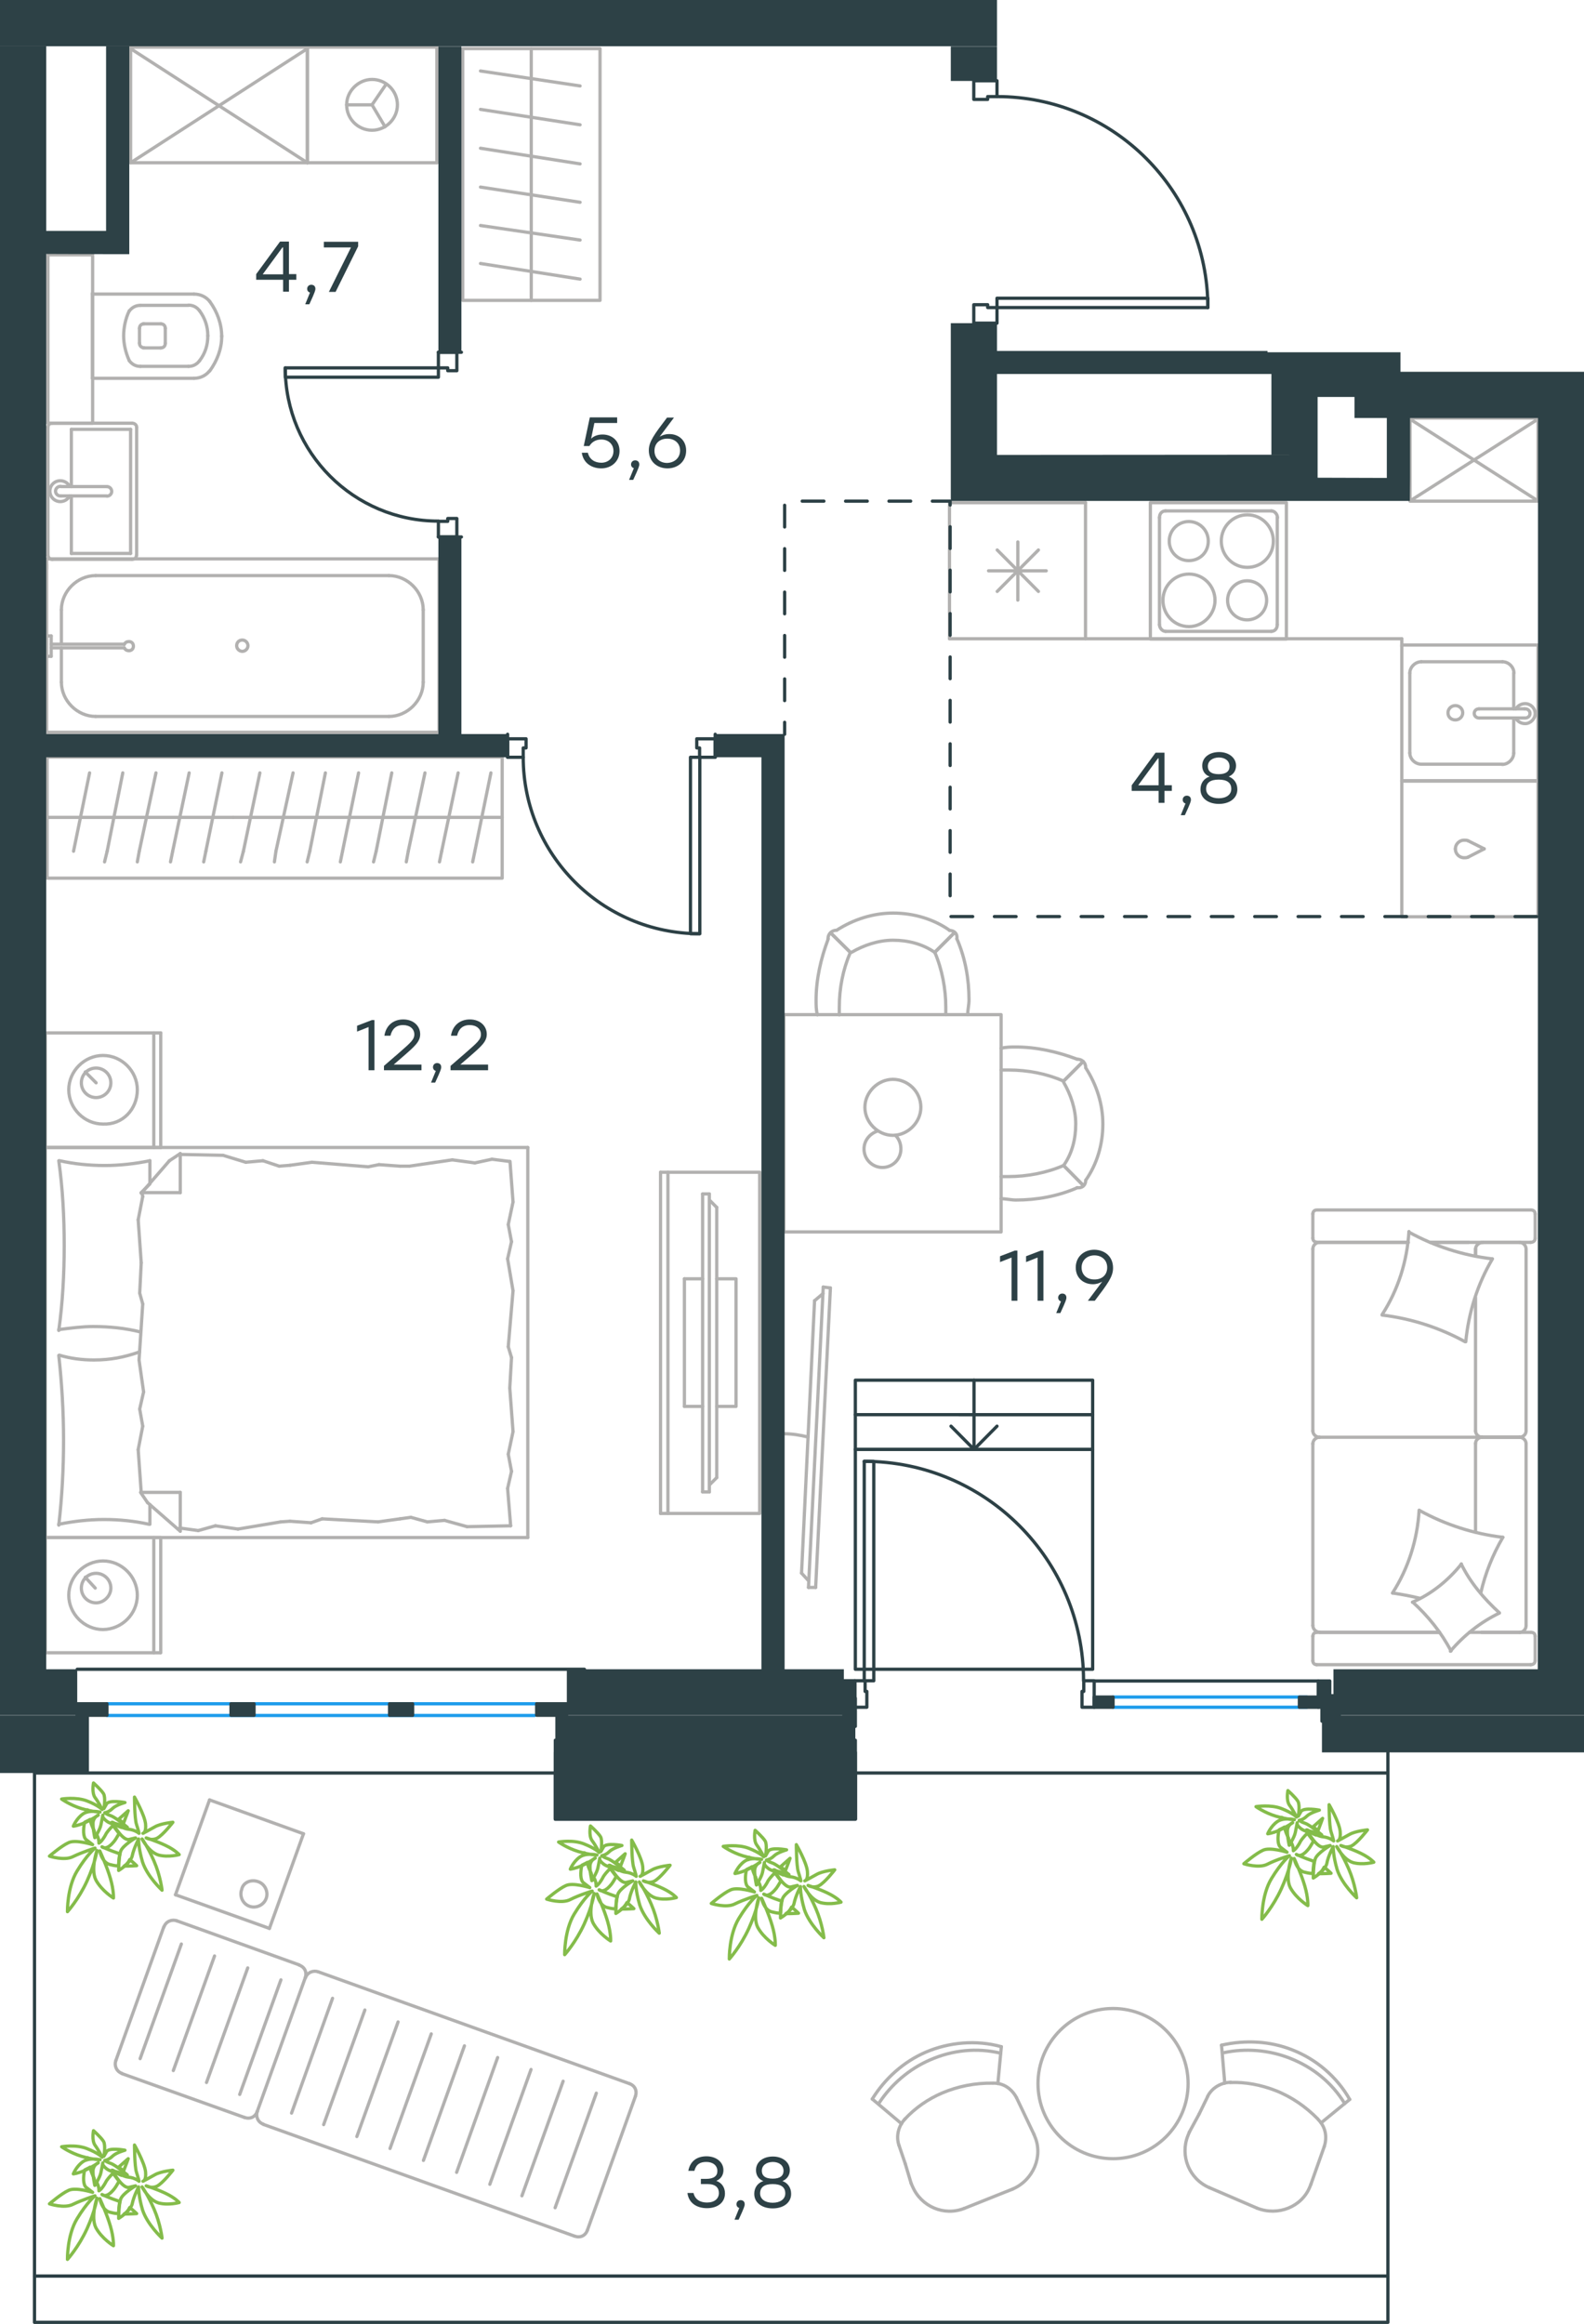 <?xml version="1.0" encoding="utf-8"?>
<!-- Generator: Adobe Illustrator 26.5.0, SVG Export Plug-In . SVG Version: 6.00 Build 0)  -->
<svg version="1.1" id="Слой_1" xmlns="http://www.w3.org/2000/svg" xmlns:xlink="http://www.w3.org/1999/xlink" x="0px" y="0px"
	 viewBox="0 0 730.2 1070.8" style="enable-background:new 0 0 730.2 1070.8;" xml:space="preserve">
<style type="text/css">
	.st0{fill:none;stroke:#B2B1B0;stroke-width:1.5;stroke-linecap:round;stroke-linejoin:round;stroke-miterlimit:22.926;}
	.st1{fill:none;stroke:#2D4146;stroke-width:1.5;stroke-linecap:round;stroke-linejoin:round;stroke-miterlimit:22.926;}
	.st2{fill:none;stroke:#1D9CEB;stroke-width:1.5;stroke-linecap:round;stroke-linejoin:round;stroke-miterlimit:22.926;}
	
		.st3{fill:none;stroke:#2D4146;stroke-width:1.5;stroke-linecap:round;stroke-linejoin:round;stroke-miterlimit:22.926;stroke-dasharray:10,10;}
	.st4{fill-rule:evenodd;clip-rule:evenodd;fill:#2D4146;}
	.st5{fill:#2D4146;}
	.st6{fill:none;stroke:#84BC4A;stroke-width:1.5;stroke-linecap:round;stroke-linejoin:round;stroke-miterlimit:22.926;}
</style>
<g>
	<line class="st0" x1="20.9" y1="528.7" x2="20.9" y2="475.9"/>
	<line class="st0" x1="74.1" y1="475.9" x2="74.1" y2="528.7"/>
	<line class="st0" x1="74.1" y1="528.7" x2="20.9" y2="528.7"/>
	<line class="st0" x1="20.9" y1="475.9" x2="74.1" y2="475.9"/>
	<line class="st0" x1="44.3" y1="498.9" x2="39.3" y2="493.9"/>
	<line class="st0" x1="70.9" y1="475.9" x2="70.9" y2="528.7"/>
	<path class="st0" d="M63.3,502.1c0-8.6-7.2-15.8-15.8-15.8c-8.6,0-15.8,7.2-15.8,15.8c0,8.6,7.2,15.8,15.8,15.8
		C56.5,518.3,63.3,511.1,63.3,502.1z"/>
	<path class="st0" d="M51.1,498.9c0-3.9-3.2-6.8-6.8-6.8c-4,0-6.8,3.2-6.8,6.8c0,3.9,3.2,6.8,6.8,6.8
		C47.9,505.7,51.1,502.8,51.1,498.9z"/>
	<line class="st0" x1="20.9" y1="708.4" x2="20.9" y2="528.7"/>
	<line class="st0" x1="69.1" y1="693.2" x2="69.1" y2="702.3"/>
	<line class="st0" x1="65.1" y1="549.5" x2="83.1" y2="549.5"/>
	<line class="st0" x1="69.1" y1="545.5" x2="65.1" y2="549.5"/>
	<line class="st0" x1="243.3" y1="708.4" x2="20.9" y2="708.4"/>
	<line class="st0" x1="83.1" y1="531.5" x2="83.1" y2="549.5"/>
	<line class="st0" x1="20.9" y1="528.7" x2="243.3" y2="528.7"/>
	<line class="st0" x1="83.1" y1="705.5" x2="68" y2="692.3"/>
	<line class="st0" x1="68" y1="692.3" x2="64.8" y2="687.6"/>
	<line class="st0" x1="69.1" y1="534.8" x2="69.1" y2="545.2"/>
	<line class="st0" x1="65.1" y1="687.6" x2="83.1" y2="687.6"/>
	<line class="st0" x1="65.1" y1="549.8" x2="78.1" y2="534.8"/>
	<line class="st0" x1="78.1" y1="534.8" x2="83.1" y2="531.5"/>
	<line class="st0" x1="83.1" y1="705.5" x2="83.1" y2="687.6"/>
	<line class="st0" x1="235.8" y1="625.5" x2="235" y2="639.5"/>
	<line class="st0" x1="234" y1="580" x2="236.5" y2="594.7"/>
	<line class="st0" x1="234.3" y1="564.2" x2="235.8" y2="572.1"/>
	<line class="st0" x1="235.8" y1="572.1" x2="234" y2="580"/>
	<line class="st0" x1="234.3" y1="620.5" x2="235.8" y2="625.5"/>
	<line class="st0" x1="236.5" y1="594.7" x2="234.3" y2="620.5"/>
	<line class="st0" x1="235.1" y1="535.1" x2="236.5" y2="553.8"/>
	<line class="st0" x1="236.5" y1="553.8" x2="234.3" y2="564.2"/>
	<line class="st0" x1="234" y1="685.8" x2="235.4" y2="703"/>
	<line class="st0" x1="234.3" y1="670" x2="235.8" y2="677.9"/>
	<line class="st0" x1="235.8" y1="677.9" x2="234" y2="685.8"/>
	<line class="st0" x1="235" y1="639.5" x2="236.5" y2="659.6"/>
	<line class="st0" x1="236.5" y1="659.6" x2="234.3" y2="670"/>
	<line class="st0" x1="243.3" y1="708.4" x2="243.3" y2="528.7"/>
	<path class="st0" d="M27.1,624.5c1.4,12.9,2.2,25.8,2.2,39.1c0,12.9-0.7,26.2-2.2,39.1"/>
	<path class="st0" d="M64.3,622.9c-7.2,2.5-13.5,3.7-21.1,3.7c-5.4,0-10.8-0.7-15.8-2.2"/>
	<path class="st0" d="M27.1,702.3c6.8-1.4,14-2.2,20.8-2.2c7.2,0,14,0.7,20.8,2.2"/>
	<path class="st0" d="M27.1,612.6c5.4-0.7,10.8-1.4,15.8-1.4c7.5,0,14.7,0.7,21.9,2.5"/>
	<line class="st0" x1="128.7" y1="537.3" x2="133.7" y2="536.9"/>
	<line class="st0" x1="113.3" y1="535.5" x2="121.2" y2="534.8"/>
	<line class="st0" x1="121.2" y1="534.8" x2="128.7" y2="537.3"/>
	<line class="st0" x1="83.1" y1="531.9" x2="102.8" y2="532.3"/>
	<line class="st0" x1="102.8" y1="532.3" x2="113.3" y2="535.5"/>
	<line class="st0" x1="174.7" y1="536.6" x2="184.4" y2="537.3"/>
	<line class="st0" x1="133.7" y1="536.9" x2="143.8" y2="535.5"/>
	<line class="st0" x1="169.7" y1="537.6" x2="174.7" y2="536.6"/>
	<line class="st0" x1="143.8" y1="535.5" x2="169.7" y2="537.6"/>
	<line class="st0" x1="184.4" y1="537.3" x2="188.7" y2="537.3"/>
	<line class="st0" x1="218.9" y1="535.8" x2="226.8" y2="534.1"/>
	<line class="st0" x1="226.8" y1="534.1" x2="234.7" y2="535.1"/>
	<line class="st0" x1="188.7" y1="537.3" x2="208.5" y2="534.4"/>
	<line class="st0" x1="208.5" y1="534.4" x2="218.9" y2="535.8"/>
	<line class="st0" x1="189.4" y1="699.1" x2="184.4" y2="699.8"/>
	<line class="st0" x1="204.9" y1="700.5" x2="197" y2="701.2"/>
	<line class="st0" x1="197" y1="701.2" x2="189.4" y2="699.1"/>
	<line class="st0" x1="235.4" y1="703" x2="215.3" y2="703.4"/>
	<line class="st0" x1="215.3" y1="703.4" x2="204.9" y2="700.5"/>
	<line class="st0" x1="143.4" y1="701.6" x2="133.7" y2="700.9"/>
	<line class="st0" x1="184.4" y1="699.8" x2="174.3" y2="701.2"/>
	<line class="st0" x1="148.5" y1="699.8" x2="143.4" y2="701.6"/>
	<line class="st0" x1="174.3" y1="701.2" x2="148.5" y2="699.8"/>
	<line class="st0" x1="133.7" y1="700.9" x2="129.4" y2="701.2"/>
	<line class="st0" x1="83.4" y1="704.1" x2="82.7" y2="704.1"/>
	<line class="st0" x1="99.3" y1="703" x2="91.4" y2="705.2"/>
	<line class="st0" x1="91.4" y1="705.2" x2="83.4" y2="704.1"/>
	<line class="st0" x1="129.4" y1="701.2" x2="109.7" y2="704.5"/>
	<line class="st0" x1="109.7" y1="704.5" x2="99.3" y2="703"/>
	<path class="st0" d="M27.1,534.8c1.8,12.9,2.5,25.8,2.5,39.1c0,12.9-0.7,26.2-2.5,39.1"/>
	<path class="st0" d="M69.1,534.8c-6.8,1.4-14,2.2-20.8,2.2c-7.2,0-14-0.7-20.8-2.2"/>
	<line class="st0" x1="64.4" y1="595.8" x2="65.1" y2="581.8"/>
	<line class="st0" x1="66.2" y1="641.3" x2="64.1" y2="626.6"/>
	<line class="st0" x1="65.8" y1="657.1" x2="64.4" y2="649.2"/>
	<line class="st0" x1="64.4" y1="649.2" x2="66.2" y2="641.3"/>
	<line class="st0" x1="65.8" y1="600.8" x2="64.4" y2="595.8"/>
	<line class="st0" x1="64.1" y1="626.6" x2="65.8" y2="600.8"/>
	<line class="st0" x1="65.1" y1="687.6" x2="63.7" y2="667.9"/>
	<line class="st0" x1="63.7" y1="667.9" x2="65.8" y2="657.1"/>
	<line class="st0" x1="65.8" y1="551.3" x2="65.5" y2="549.5"/>
	<line class="st0" x1="65.1" y1="581.8" x2="63.7" y2="562"/>
	<line class="st0" x1="63.7" y1="562" x2="65.8" y2="551.3"/>
	<line class="st0" x1="20.9" y1="761.5" x2="20.9" y2="708.4"/>
	<line class="st0" x1="74.1" y1="708.4" x2="74.1" y2="761.5"/>
	<line class="st0" x1="73.8" y1="761.5" x2="20.9" y2="761.5"/>
	<line class="st0" x1="20.9" y1="708.4" x2="73.8" y2="708.4"/>
	<line class="st0" x1="43.9" y1="731.7" x2="39.3" y2="726.7"/>
	<line class="st0" x1="70.9" y1="708.4" x2="70.9" y2="761.5"/>
	<path class="st0" d="M63.3,735c0-8.6-7.2-15.8-15.8-15.8c-8.6,0-15.8,7.2-15.8,15.8c0,8.6,7.2,15.8,15.8,15.8
		C56.2,750.7,63.3,743.6,63.3,735z"/>
	<path class="st0" d="M51.1,731.7c0-3.9-3.2-6.8-6.8-6.8c-4,0-6.8,3.2-6.8,6.8c0,3.9,3.2,6.8,6.8,6.8
		C47.9,738.5,51.1,735.3,51.1,731.7z"/>
</g>
<g>
	<g>
		<line class="st0" x1="307.9" y1="540.1" x2="307.9" y2="697.3"/>
		<polyline class="st0" points="304.5,697.3 350.2,697.3 350.2,540.1 304.5,540.1 		"/>
		<line class="st0" x1="304.5" y1="540.1" x2="304.5" y2="697.3"/>
	</g>
	<g>
		<polyline class="st0" points="330.4,648 339.3,648 339.3,589.2 330.4,589.2 		"/>
		<line class="st0" x1="323.9" y1="589.2" x2="315.5" y2="589.2"/>
		<line class="st0" x1="315.5" y1="589.2" x2="315.5" y2="648"/>
		<line class="st0" x1="315.5" y1="648" x2="323.9" y2="648"/>
		<line class="st0" x1="323.9" y1="550.1" x2="327" y2="550.1"/>
		<line class="st0" x1="330.4" y1="680.8" x2="327" y2="684.2"/>
		<line class="st0" x1="327" y1="552.9" x2="330.4" y2="556.3"/>
		<line class="st0" x1="327" y1="687.4" x2="327" y2="550.1"/>
		<line class="st0" x1="323.9" y1="550.1" x2="323.9" y2="687.4"/>
		<line class="st0" x1="323.9" y1="687.4" x2="327" y2="687.4"/>
		<line class="st0" x1="330.4" y1="556.3" x2="330.4" y2="680.8"/>
	</g>
</g>
<g>
	<line class="st0" x1="21.7" y1="376.6" x2="107.5" y2="376.6"/>
	<line class="st0" x1="93.9" y1="397.1" x2="94.9" y2="392.2"/>
	<line class="st0" x1="94.9" y1="392.2" x2="102.3" y2="356.1"/>
	<line class="st0" x1="78.6" y1="397.1" x2="79.6" y2="392.2"/>
	<line class="st0" x1="79.6" y1="392.2" x2="87.2" y2="356.1"/>
	<line class="st0" x1="63.3" y1="397.1" x2="64.2" y2="392.2"/>
	<line class="st0" x1="64.2" y1="392.2" x2="71.9" y2="356.1"/>
	<line class="st0" x1="48.2" y1="397.1" x2="49.4" y2="392.2"/>
	<line class="st0" x1="49.4" y1="392.2" x2="56.6" y2="356.1"/>
	<line class="st0" x1="33.9" y1="392.2" x2="41.3" y2="356.1"/>
	<rect x="21.7" y="348.8" class="st0" width="209.8" height="55.8"/>
	<line class="st0" x1="107.5" y1="376.6" x2="231.5" y2="376.6"/>
	<line class="st0" x1="217.9" y1="397.1" x2="218.9" y2="392.2"/>
	<line class="st0" x1="218.9" y1="392.2" x2="226.3" y2="356.1"/>
	<line class="st0" x1="202.6" y1="397.1" x2="203.6" y2="392.2"/>
	<line class="st0" x1="203.6" y1="392.2" x2="211.2" y2="356.1"/>
	<line class="st0" x1="187.3" y1="397.1" x2="188.2" y2="392.2"/>
	<line class="st0" x1="188.2" y1="392.2" x2="195.9" y2="356.1"/>
	<line class="st0" x1="172.2" y1="397.1" x2="173.4" y2="392.2"/>
	<line class="st0" x1="173.4" y1="392.2" x2="180.6" y2="356.1"/>
	<line class="st0" x1="156.9" y1="397.1" x2="157.9" y2="392.2"/>
	<line class="st0" x1="157.9" y1="392.2" x2="165.3" y2="356.1"/>
	<line class="st0" x1="141.6" y1="397.1" x2="142.8" y2="392.2"/>
	<line class="st0" x1="142.8" y1="392.2" x2="150" y2="356.1"/>
	<line class="st0" x1="126.5" y1="397.1" x2="127.2" y2="392.2"/>
	<line class="st0" x1="127.2" y1="392.2" x2="135.1" y2="356.1"/>
	<line class="st0" x1="112.2" y1="392.2" x2="119.8" y2="356.1"/>
	<line class="st0" x1="110.9" y1="397.1" x2="112.2" y2="392.2"/>
</g>
<g>
	<line class="st0" x1="680.2" y1="597.7" x2="680.2" y2="659.3"/>
	<line class="st0" x1="605.2" y1="765.2" x2="605.2" y2="753.9"/>
	<line class="st0" x1="605.2" y1="748.9" x2="605.2" y2="665.1"/>
	<line class="st0" x1="659.4" y1="572.4" x2="677" y2="572.4"/>
	<line class="st0" x1="608.3" y1="572.4" x2="649.2" y2="572.4"/>
	<line class="st0" x1="608.3" y1="752.1" x2="663.6" y2="752.1"/>
	<line class="st0" x1="683" y1="662.2" x2="700.6" y2="662.2"/>
	<line class="st0" x1="680.2" y1="665.1" x2="680.2" y2="705.9"/>
	<line class="st0" x1="707.7" y1="559.3" x2="707.7" y2="570.5"/>
	<line class="st0" x1="700.6" y1="662.2" x2="683" y2="662.2"/>
	<line class="st0" x1="703.5" y1="748.9" x2="703.5" y2="665.1"/>
	<line class="st0" x1="663.6" y1="752.1" x2="607" y2="752.1"/>
	<line class="st0" x1="605.2" y1="659.3" x2="605.2" y2="575.5"/>
	<line class="st0" x1="605.2" y1="570.5" x2="605.2" y2="559.3"/>
	<line class="st0" x1="680.2" y1="575.5" x2="680.2" y2="578.7"/>
	<line class="st0" x1="705.6" y1="572.4" x2="659.4" y2="572.4"/>
	<line class="st0" x1="680.2" y1="575.5" x2="680.2" y2="578.7"/>
	<line class="st0" x1="700.6" y1="572.4" x2="683" y2="572.4"/>
	<line class="st0" x1="700.6" y1="662.2" x2="683" y2="662.2"/>
	<line class="st0" x1="703.5" y1="659.3" x2="703.5" y2="575.5"/>
	<line class="st0" x1="649.2" y1="572.4" x2="607" y2="572.4"/>
	<line class="st0" x1="705.6" y1="767" x2="607" y2="767"/>
	<line class="st0" x1="707.7" y1="753.9" x2="707.7" y2="765.2"/>
	<line class="st0" x1="677.4" y1="752.1" x2="705.6" y2="752.1"/>
	<line class="st0" x1="683" y1="662.2" x2="608.3" y2="662.2"/>
	<line class="st0" x1="683" y1="752.1" x2="700.6" y2="752.1"/>
	<path class="st0" d="M705.6,572.4c1.5,0,2.1-1,2.1-1.8"/>
	<path class="st0" d="M607,752.1c-1.3,0-1.8,1-1.8,1.8"/>
	<path class="st0" d="M707.7,753.9c0-1.3-1-1.8-1.8-1.8"/>
	<path class="st0" d="M680.2,659.3c0,1.4,1.3,2.9,3.1,2.9"/>
	<path class="st0" d="M700.6,752.1c1.4,0,2.9-1.3,2.9-3.1"/>
	<path class="st0" d="M703.5,575.5c0-1.6-1.3-3.1-3.1-3.1"/>
	<path class="st0" d="M605.2,659.3c0,1.4,1.3,2.9,3.1,2.9"/>
	<path class="st0" d="M700.4,662.2c1.6,0,3.1-1.2,3.1-2.9"/>
	<path class="st0" d="M608.3,662.2c-1.6,0-3.1,1.3-3.1,3.1"/>
	<path class="st0" d="M707.7,559.3c0-1.3-1.1-1.8-1.8-1.8H607c-1.3,0-1.8,1-1.8,1.8"/>
	<path class="st0" d="M703.5,665.1c0-1.4-1.3-2.9-3.1-2.9"/>
	<path class="st0" d="M605.2,765.2c0,1.3,1,1.8,1.8,1.8"/>
	<path class="st0" d="M608.3,572.4c-1.6,0-3.1,1.3-3.1,3.1"/>
	<path class="st0" d="M605.2,570.5c0,1.3,1,1.8,1.8,1.8"/>
	<path class="st0" d="M605.2,748.9c0,1.6,1.3,3.1,3.1,3.1"/>
	<path class="st0" d="M683.7,572.4c-1.7,0-3.5,1.3-3.5,3.1"/>
	<path class="st0" d="M683.3,662.2c-1.6,0-3.1,1.2-3.1,2.9"/>
	<path class="st0" d="M705.6,767c1.5,0,2.1-1,2.1-1.8"/>
	<path class="st0" d="M675.4,618.2c-11.8-6.5-24.9-10.7-38.3-12.3"/>
	<path class="st0" d="M668.9,760.7c-4.5-8.6-10.5-16-17.6-22.5"/>
	<path class="st0" d="M651.1,738.2c8.7-3.7,16.5-10,22.6-17.6"/>
	<path class="st0" d="M637.2,605.6c7.3-11.3,11.5-24.6,12.3-38.2"/>
	<path class="st0" d="M654.5,696c11.8,6.5,24.9,10.7,38.3,12.3"/>
	<path class="st0" d="M692.8,708.3c-4.7,8.1-8.1,16.5-10.2,25.7"/>
	<path class="st0" d="M641.9,734c7.3-11.3,11.5-24.6,12.3-38.2"/>
	<path class="st0" d="M649.5,567.7c11.8,6.5,24.9,10.7,38.3,12.3"/>
	<path class="st0" d="M688,580c-6.8,11.5-11,24.6-12.3,38.2"/>
	<path class="st0" d="M673.6,720.6c4.2,8.6,10.5,16,17.6,22.5"/>
	<path class="st0" d="M654.5,736.4c-3.9-1-8.4-1.8-12.3-2.4"/>
	<path class="st0" d="M691.2,743.2c-8.7,4.2-16.3,10.2-22.6,17.6"/>
</g>
<g>
	<path class="st0" d="M372.5,662.1c-3.7-0.9-7.3-1.5-10.9-1.5"/>
	<line class="st0" x1="379.5" y1="593" x2="372.7" y2="731.4"/>
	<line class="st0" x1="376" y1="731.4" x2="382.8" y2="593.4"/>
	<line class="st0" x1="382.8" y1="593.4" x2="379.5" y2="593"/>
	<line class="st0" x1="369.5" y1="724.8" x2="375.5" y2="599.3"/>
	<line class="st0" x1="372.8" y1="728.4" x2="369.5" y2="724.8"/>
	<line class="st0" x1="375.5" y1="599.3" x2="379.4" y2="596"/>
	<line class="st0" x1="376" y1="731.4" x2="372.7" y2="731.4"/>
</g>
<g>
	<line class="st0" x1="500.4" y1="231.6" x2="500.4" y2="294.3"/>
	<line class="st0" x1="469.2" y1="249.7" x2="469.2" y2="276.5"/>
	<line class="st0" x1="459.7" y1="272.5" x2="478.7" y2="253.4"/>
	<line class="st0" x1="459.7" y1="253.4" x2="478.7" y2="272.5"/>
	<line class="st0" x1="455.7" y1="263" x2="482.3" y2="263"/>
	<line class="st0" x1="500.4" y1="294.3" x2="437.7" y2="294.3"/>
	<line class="st0" x1="437.7" y1="231.6" x2="437.7" y2="294.3"/>
	<line class="st0" x1="500.4" y1="231.6" x2="437.7" y2="231.6"/>
</g>
<g>
	<rect x="646.2" y="297.2" class="st0" width="62.8" height="62.7"/>
	<line class="st0" x1="681.8" y1="330.8" x2="702.8" y2="330.8"/>
	<line class="st0" x1="697.8" y1="326.6" x2="697.8" y2="310.1"/>
	<line class="st0" x1="649.9" y1="310.1" x2="649.9" y2="347"/>
	<line class="st0" x1="697.8" y1="347" x2="697.8" y2="330.8"/>
	<line class="st0" x1="655.2" y1="352.1" x2="692.6" y2="352.1"/>
	<line class="st0" x1="702.8" y1="326.6" x2="681.8" y2="326.6"/>
	<line class="st0" x1="692.6" y1="304.9" x2="655.2" y2="304.9"/>
	<path class="st0" d="M681.8,330.8L681.8,330.8c-1.2,0-2.2-0.9-2.2-2.1c0-1.2,0.9-2.1,2.2-2.1"/>
	<path class="st0" d="M692.6,304.9c2.8,0,5.3,2.4,5.3,5.2"/>
	<path class="st0" d="M698.8,326.6c0.9-1.5,2.5-2.4,4.3-2.4c2.5,0,4.6,2.1,4.6,4.6c0,2.4-2.2,4.6-4.6,4.6c-1.9,0-3.4-0.9-4.3-2.4"/>
	<path class="st0" d="M655.2,352.1c-2.8,0-5.3-2.4-5.3-5.2"/>
	<path class="st0" d="M697.8,347c0,2.7-2.5,5.2-5.3,5.2"/>
	<path class="st0" d="M649.9,310.1c0-2.7,2.5-5.2,5.3-5.2"/>
	<path class="st0" d="M702.8,326.6h0.3c1.2,0,2.2,0.9,2.2,2.1c0,1.2-0.9,2.1-2.2,2.1h-0.3"/>
	<path class="st0" d="M670.9,331.7c1.9,0,3.4-1.5,3.4-3.3c0-1.8-1.5-3.3-3.4-3.3c-1.9,0-3.4,1.5-3.4,3.3
		C667.5,330.5,669.1,331.7,670.9,331.7z"/>
</g>
<g>
	<path class="st0" d="M557,249.3c0-5-4-9-9-9c-4.9,0-9,4-9,9c0,5,4,9,9,9C553,258.3,557,254.6,557,249.3z"/>
	<path class="st0" d="M560.1,276.6c0-6.5-5.2-12.1-12-12.1c-6.5,0-12,5.3-12,12.1c0,6.5,5.2,12.1,12,12.1
		C554.6,288.7,560.1,283.1,560.1,276.6z"/>
	<path class="st0" d="M583.9,276.6c0-5-4-9-9-9c-4.9,0-9,4-9,9c0,5,4,9,9,9C579.9,285.6,583.9,281.6,583.9,276.6z"/>
	<path class="st0" d="M587,249.3c0-6.5-5.2-12.1-12-12.1c-6.5,0-12,5.3-12,12.1c0,6.5,5.2,12.1,12,12.1
		C581.7,261.4,587,256.1,587,249.3z"/>
	<line class="st0" x1="534.5" y1="287.8" x2="534.5" y2="238.5"/>
	<line class="st0" x1="586.1" y1="290.9" x2="537.3" y2="290.9"/>
	<line class="st0" x1="588.8" y1="238.5" x2="588.8" y2="287.8"/>
	<line class="st0" x1="537.3" y1="235.4" x2="586.1" y2="235.4"/>
	<path class="st0" d="M588.8,287.8L588.8,287.8c0,1.9-1.2,3.1-2.8,3.1"/>
	<path class="st0" d="M534.5,238.5L534.5,238.5c0-1.9,1.2-3.1,2.8-3.1"/>
	<path class="st0" d="M537.3,290.9L537.3,290.9c-1.5,0-2.8-1.6-2.8-3.1"/>
	<path class="st0" d="M586.1,235.4L586.1,235.4c1.5,0,2.8,1.6,2.8,3.1"/>
	<rect x="530.3" y="231.6" class="st0" width="62.7" height="62.8"/>
</g>
<g>
	<rect x="646.2" y="359.7" class="st0" width="62.8" height="62.7"/>
	<line class="st0" x1="684.2" y1="391.1" x2="676.8" y2="387.4"/>
	<line class="st0" x1="676.8" y1="394.9" x2="684.2" y2="391.1"/>
	<path class="st0" d="M676.8,394.9c-0.6,0.3-1.2,0.3-1.9,0.3c-2.2,0-4-1.9-4-4"/>
	<path class="st0" d="M676.8,387.4c-0.6-0.3-1.2-0.3-1.9-0.3c-2.2,0-4,1.9-4,4"/>
</g>
<line class="st0" x1="500.4" y1="294.3" x2="646.2" y2="294.3"/>
<line class="st0" x1="646.2" y1="297.9" x2="646.2" y2="294.3"/>
<g>
	<rect x="650" y="192.6" class="st0" width="59" height="38.3"/>
	<line class="st0" x1="650" y1="230.8" x2="709" y2="193.1"/>
	<line class="st0" x1="650" y1="193.1" x2="709" y2="230.8"/>
</g>
<g>
	<line class="st0" x1="42.6" y1="135.1" x2="42.6" y2="174.3"/>
	<g>
		<line class="st0" x1="89.4" y1="135.5" x2="42.6" y2="135.5"/>
		<line class="st0" x1="64.7" y1="168.8" x2="86.9" y2="168.8"/>
		<line class="st0" x1="86.9" y1="140.7" x2="64.7" y2="140.7"/>
		<line class="st0" x1="66" y1="160.3" x2="74.1" y2="160.3"/>
		<line class="st0" x1="74.1" y1="149.2" x2="66" y2="149.2"/>
		<line class="st0" x1="64.3" y1="151.3" x2="64.3" y2="158.1"/>
		<line class="st0" x1="42.6" y1="174.3" x2="89.4" y2="174.3"/>
		<line class="st0" x1="76.2" y1="158.1" x2="76.2" y2="151.3"/>
		<path class="st0" d="M96.7,170.9c3.4-4.7,5.5-10.2,5.5-15.8c0,0,0,0,0-0.4"/>
		<path class="st0" d="M64.3,158.1c0,1.3,0.9,2.1,2.1,2.1"/>
		<path class="st0" d="M59.6,166.2c1.3,1.7,3,2.6,5.1,2.6"/>
		<path class="st0" d="M74.1,160.3c1.3,0,2.1-0.9,2.1-2.1"/>
		<path class="st0" d="M92,166.2c2.6-3.4,3.8-7.2,3.8-11.5"/>
		<path class="st0" d="M76.2,151.3c0-1.3-0.9-2.1-2.1-2.1"/>
		<path class="st0" d="M66.4,149.2c-1.3,0-2.1,0.9-2.1,2.1"/>
		<path class="st0" d="M64.7,140.7c-2.1,0-3.8,0.9-5.1,2.6"/>
		<path class="st0" d="M59.6,143.2c-1.7,3.4-2.6,7.7-2.6,11.5c0,3.8,0.9,7.7,2.6,11.5"/>
		<path class="st0" d="M92,143.2c-1.3-1.7-3-2.6-5.1-2.6"/>
		<path class="st0" d="M102.2,155.1L102.2,155.1c0-6-2.1-11.5-5.5-16.2"/>
		<path class="st0" d="M89.4,174.3c3,0,5.5-1.3,7.2-3.4"/>
		<path class="st0" d="M96.7,138.9c-1.7-2.1-4.3-3.4-7.2-3.4"/>
		<path class="st0" d="M95.8,154.7L95.8,154.7c0-4.3-1.3-8.1-3.8-11.5"/>
		<path class="st0" d="M86.9,168.8c2.1,0,3.8-0.9,5.1-2.6"/>
	</g>
	<rect x="22.1" y="117.4" class="st0" width="20.6" height="77.6"/>
</g>
<g>
	<line class="st0" x1="60.2" y1="255" x2="32.9" y2="255"/>
	<line class="st0" x1="32.9" y1="255" x2="32.9" y2="228.5"/>
	<line class="st0" x1="32.9" y1="224.2" x2="32.9" y2="197.8"/>
	<line class="st0" x1="60.2" y1="197.8" x2="60.2" y2="255"/>
	<line class="st0" x1="32.9" y1="197.8" x2="60.2" y2="197.8"/>
	<line class="st0" x1="22.1" y1="196.9" x2="22.1" y2="255.9"/>
	<line class="st0" x1="60.8" y1="195" x2="24.2" y2="195"/>
	<line class="st0" x1="63" y1="255.9" x2="63" y2="196.9"/>
	<line class="st0" x1="24.2" y1="257.7" x2="60.8" y2="257.7"/>
	<path class="st0" d="M60.8,257.7c1.3,0,2.1-0.7,2.1-1.9"/>
	<path class="st0" d="M63,196.9c0-1.1-0.9-1.9-2.1-1.9"/>
	<path class="st0" d="M24.2,195c-1.3,0-2.1,0.7-2.1,1.9"/>
	<path class="st0" d="M22.1,255.9c0,0.7,0.9,1.9,2.1,1.9"/>
	<line class="st0" x1="49.3" y1="224.2" x2="28.1" y2="224.2"/>
	<line class="st0" x1="28.1" y1="228.5" x2="49.3" y2="228.5"/>
	<path class="st0" d="M49.3,224.2L49.3,224.2c1.2,0,2.2,1,2.2,2.2c0,1.2-1,2.2-2.2,2.2h0"/>
	<path class="st0" d="M32.1,228.5c-0.8,1.6-2.5,2.6-4.3,2.6c-2.7,0-4.8-2.2-4.8-4.8c0-2.7,2.1-4.8,4.8-4.8c1.8,0,3.5,1,4.3,2.6"/>
	<path class="st0" d="M28.1,228.5c-0.1,0-0.2,0-0.3,0c-1.2,0-2.2-1-2.2-2.2c0-1.2,1-2.2,2.2-2.2c0.1,0,0.2,0,0.3,0"/>
</g>
<g>
	<line class="st0" x1="28.3" y1="296.2" x2="28.3" y2="281"/>
	<line class="st0" x1="28.3" y1="314.3" x2="28.3" y2="298.5"/>
	<line class="st0" x1="44.1" y1="265.2" x2="179.3" y2="265.2"/>
	<line class="st0" x1="195.1" y1="281" x2="195.1" y2="314.3"/>
	<line class="st0" x1="202.4" y1="337.4" x2="21.5" y2="337.4"/>
	<line class="st0" x1="202.4" y1="257.5" x2="202.4" y2="337.4"/>
	<line class="st0" x1="179.3" y1="330.1" x2="44.1" y2="330.1"/>
	<line class="st0" x1="21.5" y1="257.5" x2="202.4" y2="257.5"/>
	<line class="st0" x1="21.5" y1="337.4" x2="21.5" y2="257.5"/>
	<path class="st0" d="M195.1,281c0-8.5-7.3-15.8-15.8-15.8"/>
	<path class="st0" d="M28.3,314.3c0,8.5,7.3,15.8,15.8,15.8"/>
	<path class="st0" d="M179.3,330.1c8.5,0,15.8-7.3,15.8-15.8"/>
	<path class="st0" d="M44.1,265.2c-8.5,0-15.8,7.3-15.8,15.8"/>
	<line class="st0" x1="21.5" y1="262.2" x2="21.5" y2="260.1"/>
	<line class="st0" x1="23.6" y1="296.8" x2="57.3" y2="296.8"/>
	<line class="st0" x1="57.3" y1="298.5" x2="23.6" y2="298.5"/>
	<line class="st0" x1="21.5" y1="302.4" x2="21.5" y2="293"/>
	<line class="st0" x1="21.5" y1="293" x2="23.6" y2="293"/>
	<line class="st0" x1="23.6" y1="293" x2="23.6" y2="302.4"/>
	<line class="st0" x1="23.6" y1="302.4" x2="21.5" y2="302.4"/>
	<path class="st0" d="M57.3,298.5c0.4,0.9,1.3,1.3,2.1,1.3c1.3,0,2.1-0.9,2.1-2.1c0-1.3-0.9-2.1-2.1-2.1c-0.9,0-1.7,0.4-2.1,1.3"/>
	<path class="st0" d="M109.1,297.5c0,1.4,1.2,2.6,2.6,2.6s2.6-1.2,2.6-2.6c0-1.4-1.2-2.6-2.6-2.6
		C110.1,294.9,109.1,296.1,109.1,297.5z"/>
</g>
<g>
	<line class="st0" x1="141.7" y1="21.7" x2="141.7" y2="75"/>
	<g>
		<line class="st0" x1="201.4" y1="75" x2="141.7" y2="75"/>
		<line class="st0" x1="201.4" y1="37.7" x2="201.4" y2="21.7"/>
		<line class="st0" x1="201.4" y1="75" x2="201.4" y2="21.7"/>
		<line class="st0" x1="171.5" y1="48.3" x2="178" y2="38.8"/>
		<line class="st0" x1="171.5" y1="48.3" x2="159.8" y2="48.3"/>
		<line class="st0" x1="171.5" y1="48.3" x2="177.5" y2="58.4"/>
		<path class="st0" d="M159.8,48.3c0,6.5,5.3,11.7,11.7,11.7c6.4,0,11.7-5.3,11.7-11.7c0-6.5-5.3-11.7-11.7-11.7
			C165.3,36.6,159.8,41.9,159.8,48.3z"/>
		<line class="st0" x1="201.4" y1="21.7" x2="141.7" y2="21.7"/>
	</g>
</g>
<g>
	<rect x="60.2" y="21.7" class="st0" width="81.5" height="53.3"/>
	<line class="st0" x1="60.2" y1="75" x2="141.7" y2="22.4"/>
	<line class="st0" x1="60.2" y1="22.4" x2="141.7" y2="75"/>
</g>
<g>
	<rect x="213.3" y="22.4" class="st0" width="63.3" height="116"/>
	<line class="st0" x1="244.9" y1="138.4" x2="244.9" y2="22.4"/>
	<line class="st0" x1="267.4" y1="39.6" x2="221.5" y2="32.7"/>
	<line class="st0" x1="267.4" y1="57.5" x2="221.5" y2="50.4"/>
	<line class="st0" x1="267.4" y1="75.5" x2="221.5" y2="68.3"/>
	<line class="st0" x1="267.4" y1="93.2" x2="221.5" y2="86.2"/>
	<line class="st0" x1="267.4" y1="110.6" x2="221.5" y2="103.9"/>
	<line class="st0" x1="267.4" y1="128.6" x2="221.5" y2="121.4"/>
</g>
<g>
	<rect x="361.3" y="467.5" class="st0" width="100.2" height="100.1"/>
	<path class="st0" d="M430.9,438.8c-5.6-3.9-12.4-5.6-19.2-5.6c-6.8,0-13.5,2.3-19.2,5.6"/>
	<path class="st0" d="M446.1,467.5c0-2.3,0.6-4.5,0.6-6.8c0-9.6-1.7-19.2-5.6-28.2"/>
	<path class="st0" d="M381.8,432.6c-3.4,9-5.6,18.6-5.6,28.2c0,2.3,0,4.5,0.6,6.8"/>
	<path class="st0" d="M436,467.5c0-1.1,0-2.3,0-3.4c0-8.5-1.7-17.5-5.1-25.4"/>
	<path class="st0" d="M392,438.8c-3.4,7.9-5.1,16.4-5.1,25.4c0,1.1,0,2.3,0,3.4"/>
	<path class="st0" d="M437.7,428.6c-7.3-5.1-16.4-7.9-26-7.9c-9,0-18.1,2.8-26,7.9"/>
	<line class="st0" x1="430.9" y1="438.8" x2="439.9" y2="429.8"/>
	<line class="st0" x1="392" y1="438.8" x2="382.9" y2="429.8"/>
	<line class="st0" x1="430.9" y1="438.8" x2="439.9" y2="429.8"/>
	<line class="st0" x1="392" y1="438.8" x2="382.9" y2="429.8"/>
	<path class="st0" d="M385.7,428.6c-2.3,0-4,1.7-4,3.9"/>
	<path class="st0" d="M441.1,432.6c0.4-2.3-1.1-3.9-3.4-3.9"/>
	<path class="st0" d="M490.3,537c4-5.6,5.6-12.4,5.6-19.2c0-6.8-2.3-13.5-5.6-19.2"/>
	<path class="st0" d="M461.5,552.3c2.3,0,4.5,0.6,6.8,0.6c9.6,0,19.2-1.7,28.2-5.6"/>
	<path class="st0" d="M496.5,488c-9-3.4-18.6-5.6-28.2-5.6c-2.3,0-4.5,0-6.8,0.6"/>
	<path class="st0" d="M461.5,542.1c1.1,0,2.3,0,3.4,0c8.5,0,17.5-1.7,25.4-5.1"/>
	<path class="st0" d="M490.3,498.1c-7.9-3.4-16.4-5.1-25.4-5.1c-1.1,0-2.3,0-3.4,0"/>
	<path class="st0" d="M500.5,543.8c5.1-7.3,7.9-16.3,7.9-25.9c0-9-2.8-18-7.9-25.9"/>
	<line class="st0" x1="490.3" y1="537" x2="499.3" y2="546.1"/>
	<line class="st0" x1="490.3" y1="498.1" x2="499.3" y2="489.1"/>
	<line class="st0" x1="490.3" y1="537" x2="499.3" y2="546.1"/>
	<line class="st0" x1="490.3" y1="498.1" x2="499.3" y2="489.1"/>
	<path class="st0" d="M500.5,491.9c0-2.3-1.7-3.9-4-3.9"/>
	<path class="st0" d="M496.5,547.2c2.3,0.4,4-1.1,4-3.4"/>
	<path class="st0" d="M411.6,497.3c-6.9,0-12.9,6-12.9,12.9c0,6.9,6,12.9,12.9,12.9c6.9,0,12.9-6,12.9-12.9
		C424.5,502.9,418.5,497.3,411.6,497.3z"/>
	<path class="st0" d="M412.8,523.1c1.6,1.6,2.5,3.8,2.5,6.3c0,4.7-3.8,8.5-8.5,8.5c-4.7,0-8.5-3.8-8.5-8.5c0-3.8,2.5-6.9,6-8.2"/>
</g>
<g>
	<line class="st0" x1="53.4" y1="949.4" x2="75.5" y2="887.8"/>
	<line class="st0" x1="81.5" y1="885" x2="137.9" y2="905.3"/>
	<line class="st0" x1="292.9" y1="965.9" x2="270.8" y2="1027.5"/>
	<line class="st0" x1="264.9" y1="1030.3" x2="121.4" y2="978.8"/>
	<line class="st0" x1="118.6" y1="972.8" x2="140.7" y2="911.3"/>
	<line class="st0" x1="64.6" y1="948.5" x2="83.6" y2="895.7"/>
	<line class="st0" x1="79.9" y1="954" x2="98.9" y2="901.2"/>
	<line class="st0" x1="95.2" y1="959.5" x2="114.2" y2="906.7"/>
	<line class="st0" x1="110.5" y1="965" x2="129.5" y2="912.2"/>
	<line class="st0" x1="134.4" y1="973.6" x2="153.3" y2="920.7"/>
	<line class="st0" x1="149.2" y1="978.9" x2="168.2" y2="926.1"/>
	<line class="st0" x1="164.5" y1="984.4" x2="183.5" y2="931.6"/>
	<line class="st0" x1="179.8" y1="989.9" x2="198.8" y2="937.1"/>
	<line class="st0" x1="195.2" y1="995.4" x2="214.1" y2="942.6"/>
	<line class="st0" x1="210.5" y1="1000.9" x2="229.4" y2="948"/>
	<line class="st0" x1="225.8" y1="1006.4" x2="244.8" y2="953.5"/>
	<line class="st0" x1="240.6" y1="1011.7" x2="259.6" y2="958.9"/>
	<line class="st0" x1="255.9" y1="1017.2" x2="274.9" y2="964.4"/>
	<line class="st0" x1="112.7" y1="975.6" x2="56.2" y2="955.4"/>
	<line class="st0" x1="146.7" y1="908.5" x2="290.1" y2="960"/>
	<line class="st0" x1="124.2" y1="888.5" x2="139.9" y2="844.9"/>
	<line class="st0" x1="139.9" y1="844.9" x2="96.6" y2="829.3"/>
	<line class="st0" x1="96.6" y1="829.3" x2="80.9" y2="873"/>
	<line class="st0" x1="80.9" y1="873" x2="124.2" y2="888.5"/>
	<path class="st0" d="M81.5,885c-2.2-0.8-5,0.2-5.9,2.8"/>
	<path class="st0" d="M53.4,949.4c-0.8,2.2,0.2,5,2.8,5.9"/>
	<path class="st0" d="M140.7,911.3c0.9-2.6-0.2-5-2.8-5.9"/>
	<path class="st0" d="M112.7,975.6c2.6,0.9,5-0.2,5.9-2.8"/>
	<path class="st0" d="M264.9,1030.3c2.6,0.9,5-0.2,5.9-2.8"/>
	<path class="st0" d="M292.9,965.9c0.9-2.6-0.2-5-2.8-5.9"/>
	<path class="st0" d="M146.7,908.5c-2.2-0.8-5,0.2-5.9,2.8"/>
	<path class="st0" d="M118.6,972.8c-0.8,2.2,0.2,5,2.8,5.9"/>
	<path class="st0" d="M119.1,867c3.1,1.1,4.7,4.7,3.6,7.7c-1.1,3.1-4.7,4.7-7.7,3.6c-3.1-1.1-4.7-4.7-3.6-7.7
		C112,867.4,115.6,865.7,119.1,867z"/>
</g>
<g>
	<line class="st0" x1="579.5" y1="1017.4" x2="557.4" y2="1007.9"/>
	<line class="st0" x1="552.8" y1="974" x2="556.7" y2="966"/>
	<line class="st0" x1="548.3" y1="982.3" x2="552.8" y2="974"/>
	<line class="st0" x1="604.3" y1="1006.4" x2="610.5" y2="988.9"/>
	<line class="st0" x1="622.2" y1="967.3" x2="609" y2="978.1"/>
	<line class="st0" x1="563.1" y1="942.3" x2="564.6" y2="959.8"/>
	<path class="st0" d="M579.5,1017.4L579.5,1017.4c9.7,3.8,20.7-0.6,24.4-10c0.1-0.3,0.3-0.7,0.4-1"/>
	<path class="st0" d="M619.9,969.2c-5.9-9.6-14.6-16.7-25.3-20.9c-9.7-3.8-20.5-4.7-30.6-2.5"/>
	<path class="st0" d="M607.5,976.3c-5.5-5.6-12.1-10.2-19.5-13.1c-6.7-2.6-13.9-4-20.9-3.7"/>
	<path class="st0" d="M622.2,967.3c-5.9-10.4-15.4-18.5-26.4-22.8c-10.3-4.1-21.7-4.7-32.7-2.2"/>
	<path class="st0" d="M548.3,982.3c-0.3,0.7-0.4,1-0.7,1.7c-3.7,9.3,0.6,19.9,9.8,23.9"/>
	<path class="st0" d="M567.4,959.4c-4.7,0.1-8.8,2.7-10.7,6.5"/>
	<path class="st0" d="M610.5,988.9c1.4-4.5,0.5-9-2.8-12.3"/>
</g>
<g>
	<line class="st0" x1="466.8" y1="1008.6" x2="444.5" y2="1017.5"/>
	<line class="st0" x1="417.3" y1="996.9" x2="414.4" y2="988.4"/>
	<line class="st0" x1="420" y1="1005.9" x2="417.3" y2="996.9"/>
	<line class="st0" x1="476.6" y1="983.3" x2="468.6" y2="966.5"/>
	<line class="st0" x1="461.6" y1="943" x2="460" y2="960"/>
	<line class="st0" x1="402.1" y1="967.1" x2="415.6" y2="978.5"/>
	<path class="st0" d="M466.8,1008.6L466.8,1008.6c9.5-4.1,14.2-15.1,10.2-24.3c-0.1-0.3-0.3-0.7-0.4-1"/>
	<path class="st0" d="M461.3,946c-10.9-2.6-22.1-1.5-32.6,3.1c-9.5,4.1-17.8,11.2-23.5,19.9"/>
	<path class="st0" d="M457.5,959.8c-7.9-0.1-15.8,1.4-23.1,4.5c-6.6,2.8-12.6,7-17.4,12.2"/>
	<path class="st0" d="M461.6,943c-11.5-3.2-24-2.1-34.8,2.5c-10.2,4.4-18.7,12-24.7,21.6"/>
	<path class="st0" d="M420,1005.9c0.3,0.7,0.4,1,0.7,1.6c4,9.2,14.5,13.7,23.8,10"/>
	<path class="st0" d="M417.3,976.2c-3.2,3.3-4.3,8.1-2.9,12.2"/>
	<path class="st0" d="M468.6,966.5c-2.2-4.1-6-6.8-10.7-6.7"/>
</g>
<circle class="st0" cx="513.1" cy="960" r="34.6"/>
<rect x="394.3" y="651.8" class="st1" width="109.4" height="16"/>
<polyline class="st1" points="442.2,651.8 503.7,651.8 503.7,635.9 394.3,635.9 394.3,651.8 "/>
<polyline class="st1" points="449,635.9 449,667.8 438.4,657.1 "/>
<line class="st1" x1="449" y1="667.8" x2="459.6" y2="657.1"/>
<rect x="394.3" y="667.8" class="st1" width="109.4" height="101.3"/>
<path class="st1" d="M241.2,348.9c0,44.9,36.4,81.3,81.3,81.3"/>
<polygon class="st1" points="242.5,340.4 242.5,344.6 241.2,344.6 241.2,348.9 234,348.9 234,340.4 "/>
<polygon class="st1" points="329.7,340.4 329.7,348.9 322.5,348.9 322.5,344.6 321.2,344.6 321.2,340.4 "/>
<rect x="318.3" y="348.9" class="st1" width="4.3" height="81.3"/>
<polyline class="st1" points="234,338.3 234,340.4 234,348.9 234,340.4 "/>
<polyline class="st1" points="329.7,338.3 329.7,340.4 329.7,348.9 329.7,340.4 "/>
<path class="st1" d="M131.5,169.5c0,39,31.6,70.6,70.6,70.6"/>
<polygon class="st1" points="210.6,238.9 206.4,238.9 206.4,240.2 202.1,240.2 202.1,247.4 210.6,247.4 "/>
<polygon class="st1" points="210.6,162.3 202.1,162.3 202.1,169.5 206.4,169.5 206.4,170.8 210.6,170.8 "/>
<rect x="131.5" y="169.5" class="st1" width="70.6" height="4.3"/>
<polyline class="st1" points="212.7,247.4 210.6,247.4 202.1,247.4 210.6,247.4 "/>
<polyline class="st1" points="212.7,162.3 210.6,162.3 202.1,162.3 210.6,162.3 "/>
<path class="st1" d="M556.8,141.7c0-53.7-43.5-97.2-97.2-97.2"/>
<polygon class="st1" points="448.9,45.8 455.3,45.8 455.3,44.5 459.6,44.5 459.6,37.2 448.9,37.2 "/>
<polygon class="st1" points="448.9,148.9 459.6,148.9 459.6,141.7 455.3,141.7 455.3,140.4 448.9,140.4 "/>
<rect x="459.6" y="137.4" class="st1" width="97.2" height="4.3"/>
<line class="st2" x1="246.4" y1="790.4" x2="49.4" y2="790.4"/>
<line class="st2" x1="247.4" y1="785" x2="49.4" y2="785"/>
<rect x="247.4" y="785" class="st1" width="13.8" height="5.3"/>
<rect x="179.6" y="785" class="st1" width="10.6" height="5.3"/>
<rect x="35.5" y="785" class="st1" width="13.8" height="5.3"/>
<rect x="106.5" y="785" class="st1" width="10.6" height="5.3"/>
<polyline class="st3" points="708.4,422.3 438,422.3 438,230.9 361.7,230.9 361.7,338.3 "/>
<path class="st1" d="M398.4,673.3c55.8,0,101.1,45.3,101.1,101.1"/>
<polygon class="st1" points="498.8,786.6 498.8,779.3 499.6,779.3 499.6,774.4 504.4,774.4 504.4,786.6 "/>
<rect x="398.4" y="673.3" class="st1" width="4.4" height="101.1"/>
<polygon class="st1" points="399.6,786.6 399.6,779.3 398.8,779.3 398.8,774.4 394,774.4 394,786.6 "/>
<line class="st1" x1="607.7" y1="774.5" x2="504.4" y2="774.5"/>
<line class="st2" x1="602.4" y1="786.6" x2="513.1" y2="786.6"/>
<line class="st2" x1="602.4" y1="781.9" x2="513.1" y2="781.9"/>
<rect x="599" y="781.9" class="st1" width="8.7" height="4.7"/>
<rect x="504.4" y="781.9" class="st1" width="8.7" height="4.7"/>
<rect x="388.2" y="774.4" class="st1" width="5.9" height="12.2"/>
<rect x="607.7" y="774.5" class="st1" width="5.3" height="12.1"/>
<rect x="609.4" y="781.3" class="st1" width="8" height="11.7"/>
<rect x="389" y="782.4" class="st1" width="5.3" height="13"/>
<rect x="15.9" y="1048.7" class="st1" width="623.9" height="21.3"/>
<polygon class="st1" points="639.8,1048.7 639.8,816.9 394.3,816.9 394.3,838.1 256,838.1 256,816.9 15.9,816.9 15.9,1048.7 "/>
<rect x="256" y="807.4" class="st1" width="138.3" height="30.7"/>
<rect x="256" y="801.8" class="st1" width="138.3" height="36.4"/>
<rect x="247.4" y="785" class="st4" width="13.8" height="5.3"/>
<rect x="179.6" y="785" class="st4" width="10.6" height="5.3"/>
<rect x="106.5" y="785" class="st4" width="10.6" height="5.3"/>
<polygon class="st4" points="0,807.4 0,807.4 0,816.9 41,816.9 41,807.4 41,807.4 41,790.4 0,790.4 "/>
<rect x="202.1" y="21.4" class="st4" width="10.6" height="140.9"/>
<rect x="438.3" y="21.4" class="st4" width="21.3" height="15.9"/>
<rect x="504.4" y="781.9" class="st4" width="8.7" height="4.7"/>
<polygon class="st4" points="394.2,774.4 389,774.4 389,769.1 361.7,769.1 361.7,348.9 361.7,338.2 351,338.2 329.7,338.2 
	329.7,348.9 351,348.9 351,769.1 261.3,769.1 261.3,790.3 389,790.3 389,786.6 389,786.6 389,790.4 256,790.4 256,801.8 256,801.8 
	256,838.2 394.3,838.2 394.3,807.4 394.3,807.4 394.3,795.4 394.3,790.4 394.3,782.4 394.2,782.4 "/>
<g>
	<path class="st5" d="M172.6,470v23.1h-2.7v-19.9l-5.3,2.1v-2.7l6.8-2.6H172.6z"/>
	<path class="st5" d="M194.3,493.1H177v-2l6.7-5.8c5.6-4.9,7.3-6.3,7.3-8.7c0-2.5-2-4.3-5.2-4.3c-3.3,0-5.1,1.9-5.8,4.9h-2.8
		c0.7-4.6,4-7.5,8.7-7.5c4.7,0,7.8,3,7.8,6.8c0,3.4-2.4,5.5-7.8,10.2l-4.4,3.8h12.8V493.1z"/>
	<path class="st5" d="M200.6,498.8h-1.9l2.2-5.4c-0.8-0.2-1.3-0.9-1.3-1.7c0-1.1,0.8-1.9,1.9-1.9c0.8,0,1.9,0.4,1.9,1.9
		C203.4,492.3,203.3,493,200.6,498.8z"/>
	<path class="st5" d="M225,493.1h-17.3v-2l6.7-5.8c5.6-4.9,7.3-6.3,7.3-8.7c0-2.5-2-4.3-5.2-4.3c-3.3,0-5.1,1.9-5.8,4.9h-2.8
		c0.7-4.6,4-7.5,8.7-7.5c4.7,0,7.8,3,7.8,6.8c0,3.4-2.4,5.5-7.8,10.2l-4.4,3.8H225V493.1z"/>
</g>
<g>
	<path class="st5" d="M469,576.2v23.1h-2.7v-19.9l-5.3,2.1v-2.7l6.8-2.6H469z"/>
	<path class="st5" d="M481,576.2v23.1h-2.7v-19.9l-5.3,2.1v-2.7l6.8-2.6H481z"/>
	<path class="st5" d="M488.8,605h-1.9l2.2-5.4c-0.8-0.2-1.3-0.9-1.3-1.7c0-1.1,0.8-1.9,1.9-1.9c0.8,0,1.9,0.4,1.9,1.9
		C491.6,598.5,491.5,599.2,488.8,605z"/>
	<path class="st5" d="M513.1,584.2c0,4-2.4,7.2-8.4,15.1h-3.2l6.6-8.8c-1.2,0.7-2.6,1.2-4.3,1.2c-4.1,0-7.9-2.7-7.9-7.7
		c0-5,3.8-8.2,8.6-8.2C509.3,575.9,513.1,578.9,513.1,584.2z M510.4,584c0-3.5-2.6-5.6-5.9-5.6c-3.3,0-5.9,2.2-5.9,5.6
		c0,3.5,2.6,5.5,5.8,5.5C507.9,589.6,510.4,587.5,510.4,584z"/>
</g>
<g>
	<path class="st5" d="M540.2,364.4h-3.4v5.5h-2.7v-5.5h-12.4v-2.6l11-15h4.1v15h3.4V364.4z M534.1,361.8v-12.4h-0.3l-9.1,12.4
		L534.1,361.8z"/>
	<path class="st5" d="M546.2,375.6h-1.9l2.2-5.4c-0.8-0.2-1.3-0.9-1.3-1.7c0-1.1,0.8-1.9,1.9-1.9c0.8,0,1.9,0.4,1.9,1.9
		C549,369.1,548.9,369.8,546.2,375.6z"/>
	<path class="st5" d="M570.4,363.7c0,4.2-3.7,6.7-8.5,6.7s-8.5-2.5-8.5-6.7c0-2.8,1.5-5,4.2-5.9c-2.2-0.8-3.4-2.7-3.4-5
		c0-3.9,3.4-6.3,7.8-6.3c4.3,0,7.8,2.5,7.8,6.3c0,2.2-1.2,4.1-3.4,5C568.9,358.7,570.4,360.9,570.4,363.7z M567.6,363.5
		c0-2.9-2-4.3-5.8-4.3c-3.8,0-5.8,1.4-5.8,4.3c0,2.7,2.4,4.3,5.8,4.3C565.2,367.8,567.6,366.2,567.6,363.5z M556.8,353.1
		c0,2.1,1.4,3.6,5,3.6s5-1.5,5-3.6c0-2.5-2-4.1-5-4.1C558.9,349.1,556.8,350.6,556.8,353.1z"/>
</g>
<g>
	<path class="st5" d="M136.6,128.9h-3.4v5.5h-2.7v-5.5h-12.4v-2.6l11-15h4.1v15h3.4V128.9z M130.5,126.4V114h-0.3l-9.1,12.4
		L130.5,126.4z"/>
	<path class="st5" d="M142.6,140.2h-1.9l2.2-5.4c-0.8-0.2-1.3-0.9-1.3-1.7c0-1.1,0.8-1.9,1.9-1.9c0.8,0,1.9,0.4,1.9,1.9
		C145.4,133.6,145.3,134.4,142.6,140.2z"/>
	<path class="st5" d="M165.1,111.4v2.1l-10.4,21h-3.1l10.2-20.5h-12.5v-2.6H165.1z"/>
</g>
<g>
	<path class="st5" d="M285.6,207.8c0,4.7-3.7,8-8.4,8c-4.4,0-8.3-2.4-9-7.2h2.8c0.7,3,3.1,4.6,6.2,4.6c3.3,0,5.6-2.3,5.6-5.4
		c0-3.2-2.4-5.3-5.6-5.3c-2.6,0-4.4,1.2-5.5,3h-2.6l2.8-13.2h12.6v2.6H274l-1.5,7.2c1.3-1.2,3-1.9,5.3-1.9
		C282.1,200.2,285.6,203.1,285.6,207.8z"/>
	<path class="st5" d="M291.9,221.1H290l2.2-5.4c-0.8-0.2-1.3-0.9-1.3-1.7c0-1.1,0.8-1.9,1.9-1.9c0.8,0,1.9,0.4,1.9,1.9
		C294.7,214.6,294.6,215.3,291.9,221.1z"/>
	<path class="st5" d="M316.3,207.6c0,5-3.8,8.2-8.6,8.2c-4.7,0-8.6-3.1-8.6-8.3c0-4,2.4-7.2,8.4-15.1h3.2l-6.6,8.8
		c1.2-0.7,2.6-1.2,4.3-1.2C312.5,199.9,316.3,202.6,316.3,207.6z M313.5,207.6c0-3.5-2.6-5.5-5.9-5.5c-3.4,0-5.9,2.1-5.9,5.6
		c0,3.5,2.6,5.6,5.8,5.6C310.9,213.2,313.5,211,313.5,207.6z"/>
</g>
<polygon class="st4" points="234,348.9 234,338.2 212.7,338.2 212.7,247.4 202.1,247.4 202.1,338.2 21.3,338.2 21.3,117 48.9,117.1 
	59.6,117.1 59.6,106.4 59.6,21.3 48.9,21.3 48.9,106.4 21.3,106.4 21.3,21.3 0,21.3 0,48.9 0,59.6 0,212.7 0,223.4 0,464.9 0,744.6 
	0,769.1 0,790.3 35.5,790.3 35.5,790.4 49.4,790.4 49.4,785 35.6,785 35.6,769.1 21.3,769.1 21.3,348.9 "/>
<polygon class="st4" points="0,0 0,21.3 438.3,21.3 459.6,21.3 459.6,0 438.3,0 "/>
<polygon class="st4" points="645.6,171.3 645.6,162.3 584.3,162.3 584.3,161.7 459.6,161.7 459.6,148.9 438.3,148.9 438.3,230.8 
	459.6,230.8 607.4,230.8 607.4,230.8 607.4,209.5 459.6,209.6 459.6,172.3 586.1,172.3 586.1,182.9 586.1,209.5 607.4,209.5 
	607.4,182.9 624.4,182.9 624.4,192.6 639.3,192.6 639.3,220.2 607.4,220.1 607.4,230.8 607.4,230.8 649.9,230.8 650,220.2 
	650,192.6 709,192.6 709,192.6 708.9,769.1 614.7,769.1 614.7,781.3 613,781.3 613,774.5 607.7,774.5 607.7,781.9 599,781.9 
	599,786.6 607.7,786.6 609.4,786.6 609.4,790.4 609.4,793 609.4,807.4 730.2,807.4 730.2,790.4 617.4,790.4 617.4,790.3 
	730.2,790.3 730.2,769.1 730.2,769.1 730.2,455.3 730.2,455.3 730.2,338.3 730.2,338.3 730.2,207 730.2,171.3 709,171.3 "/>
<line class="st1" x1="639.8" y1="816.9" x2="639.8" y2="807.4"/>
<g>
	<path class="st6" d="M43.8,1011.7c0,0-3.7,3-8.3,10.6c-4.6,7.6-4.4,18.7-4.4,18.7s5.1-5.6,9-14.1c3.9-8.6,4.6-14.1,4.6-14.1
		s-3,8.6-0.5,13.6c2.8,5.1,8.1,8.3,8.1,8.3s0.2-3.5-1.4-9c-1.6-5.6-4.9-12.7-4.9-12.7s0.9,5.1,4.4,6.2c0.9,0.2,2.5,0.7,4.2,0.7
		c0.2-1.6,0.2-3.9,0.7-5.6c-0.2-0.2-0.7-0.2-0.7-0.2c-3.7-1.2-7.6-3-7.6-3s1.8,1.9,5.1-1.9c0.9-0.9,1.8-2.5,2.8-4.2
		c-0.9-1.2-2.1-2.8-2.8-3.7c-1.6,1.6-3,3.2-3.5,4.4c-1.8,3.2-3,3.7-3,3.7s0.2-1.6-0.9-3.7c-0.5,0.7-0.7,0.9-0.7,0.9
		s-0.2-1.4-0.7-3.2c-0.7-1.4-1.4-3-1.8-4.9c-0.7,0.5-1.4,0.7-2.3,1.2l-0.2,0.2c-0.7,3.2-0.7,6.7,0.7,7.9l3,2.3c0,0-7.9-2.5-11.1-0.9
		c-3.2,1.4-8.8,6.2-8.8,6.2s6.9,2.3,10.9,0.2C37.8,1013.6,43.8,1011.7,43.8,1011.7z M57.2,1020.1c3,0,5.8-0.2,5.8-0.2
		s-1.4-1.4-3.2-2.8C59.1,1018.5,58.4,1019.4,57.2,1020.1z M56.1,1002.3c0.2-0.2,0.2-0.7,0.5-0.9c-0.9-0.2-2.3-0.7-3.5-0.9l-0.2,0.2
		C53.5,1001.1,54.7,1001.8,56.1,1002.3z M57,1000.2c1.2-3,2.1-5.6,2.1-5.6s-2.1,1.9-4.4,3.9C55.4,999,56.3,999.7,57,1000.2z
		 M40.6,994.9c0-0.2-0.2-0.7-0.2-0.7h-0.2c0,0.2-0.2,0.5-0.2,0.9C40.4,994.9,40.4,994.9,40.6,994.9z"/>
	<path class="st6" d="M63.9,1007.6c0,0-0.2,3.7,1.8,10.6c2.3,6.9,9,13,9,13s-0.7-6.5-3.7-13.4c-3-6.9-5.5-10.2-5.5-10.2s3,6,7.6,7.4
		c4.6,1.2,9.5-0.2,9.5-0.2s-1.8-2.1-6.2-4.2c-4.4-2.1-9-3.5-9-3.5s2.3,1.4,4.9,0.2c2.8-1.4,7.4-7.4,7.4-7.4s-5.5,0.5-8.3,2.1
		c-2.8,1.6-5.5,3-5.5,3s1.6-0.2,1.2-4.4c-0.5-4.2-5.1-12.3-5.1-12.3s0,9.7,0.9,12.5c0.9,2.8,1.2,4.2,1.2,4.2s-1.8-1.6-4.9-1.9
		c-2.3-0.2-5.1-2.1-6.9-3c-0.2-0.2-0.7-0.2-0.7-0.2c0.9,1.6,5.1,8.6,7.9,7.9l3-0.7c0,0-6,3.5-6.9,6.2c-0.9,2.8-0.9,8.8-0.9,8.8
		s5.1-3,6.2-6.5C61.6,1012,63.9,1007.6,63.9,1007.6z"/>
	<path class="st6" d="M47.1,993.9c0,0-1.8-1.9-6.9-3.9c-5.1-2.1-11.8-0.9-11.8-0.9s3.9,2.8,9.2,4.4c5.5,1.6,8.5,1.6,8.5,1.6
		s-4.9-1.2-7.9,0.9c-3,2.1-4.4,5.6-4.4,5.6s2.1-0.2,5.3-1.6c3.2-1.4,6.2-3.5,6.2-3.5s-1.8,0.7-2.3,2.8c-0.5,2.1,0.7,7.6,0.7,7.6
		s2.3-3.5,2.8-5.8c0.5-2.3,0.9-4.6,0.9-4.6s-0.7,0.9,1.8,2.8c2.5,1.9,9.5,2.8,9.5,2.8s-5.5-4.6-7.6-5.3c-2.1-0.7-2.8-1.4-2.8-1.4
		s1.8-0.2,3.5-1.9s5.8-2.8,5.8-2.8s-7.4-1.4-8.5,0.7l-1.2,2.1c0,0,0.9-5.1-0.2-6.9c-1.2-1.9-4.6-4.9-4.6-4.9s-0.9,4.4,0.7,6.7
		C45.5,990.7,47.1,993.9,47.1,993.9z"/>
</g>
<g>
	<path class="st6" d="M43.8,851.5c0,0-3.7,3-8.3,10.6c-4.6,7.6-4.4,18.7-4.4,18.7s5.1-5.6,9-14.1c3.9-8.6,4.6-14.1,4.6-14.1
		s-3,8.6-0.5,13.6c2.8,5.1,8.1,8.3,8.1,8.3s0.2-3.5-1.4-9c-1.6-5.6-4.9-12.7-4.9-12.7s0.9,5.1,4.4,6.2c0.9,0.2,2.5,0.7,4.2,0.7
		c0.2-1.6,0.2-3.9,0.7-5.6c-0.2-0.2-0.7-0.2-0.7-0.2c-3.7-1.2-7.6-3-7.6-3s1.8,1.9,5.1-1.9c0.9-0.9,1.8-2.5,2.8-4.2
		c-0.9-1.2-2.1-2.8-2.8-3.7c-1.6,1.6-3,3.2-3.5,4.4c-1.8,3.2-3,3.7-3,3.7s0.2-1.6-0.9-3.7c-0.5,0.7-0.7,0.9-0.7,0.9
		s-0.2-1.4-0.7-3.2c-0.7-1.4-1.4-3-1.8-4.9c-0.7,0.5-1.4,0.7-2.3,1.2l-0.2,0.2c-0.7,3.2-0.7,6.7,0.7,7.9l3,2.3c0,0-7.9-2.5-11.1-0.9
		c-3.2,1.4-8.8,6.2-8.8,6.2s6.9,2.3,10.9,0.2C37.8,853.4,43.8,851.5,43.8,851.5z M57.2,859.8c3,0,5.8-0.2,5.8-0.2s-1.4-1.4-3.2-2.8
		C59.1,858.2,58.4,859.1,57.2,859.8z M56.1,842c0.2-0.2,0.2-0.7,0.5-0.9c-0.9-0.2-2.3-0.7-3.5-0.9l-0.2,0.2
		C53.5,840.9,54.7,841.6,56.1,842z M57,839.9c1.2-3,2.1-5.6,2.1-5.6s-2.1,1.9-4.4,3.9C55.4,838.8,56.3,839.5,57,839.9z M40.6,834.6
		c0-0.2-0.2-0.7-0.2-0.7h-0.2c0,0.2-0.2,0.5-0.2,0.9C40.4,834.6,40.4,834.6,40.6,834.6z"/>
	<path class="st6" d="M63.9,847.3c0,0-0.2,3.7,1.8,10.6c2.3,6.9,9,13,9,13s-0.7-6.5-3.7-13.4c-3-6.9-5.5-10.2-5.5-10.2s3,6,7.6,7.4
		c4.6,1.2,9.5-0.2,9.5-0.2s-1.8-2.1-6.2-4.2c-4.4-2.1-9-3.5-9-3.5s2.3,1.4,4.9,0.2c2.8-1.4,7.4-7.4,7.4-7.4s-5.5,0.5-8.3,2.1
		c-2.8,1.6-5.5,3-5.5,3s1.6-0.2,1.2-4.4c-0.5-4.2-5.1-12.3-5.1-12.3s0,9.7,0.9,12.5c0.9,2.8,1.2,4.2,1.2,4.2s-1.8-1.6-4.9-1.9
		c-2.3-0.2-5.1-2.1-6.9-3c-0.2-0.2-0.7-0.2-0.7-0.2c0.9,1.6,5.1,8.6,7.9,7.9l3-0.7c0,0-6,3.5-6.9,6.2c-0.9,2.8-0.9,8.8-0.9,8.8
		s5.1-3,6.2-6.5C61.6,851.7,63.9,847.3,63.9,847.3z"/>
	<path class="st6" d="M47.1,833.7c0,0-1.8-1.9-6.9-3.9s-11.8-0.9-11.8-0.9s3.9,2.8,9.2,4.4c5.5,1.6,8.5,1.6,8.5,1.6
		s-4.9-1.2-7.9,0.9c-3,2.1-4.4,5.6-4.4,5.6s2.1-0.2,5.3-1.6c3.2-1.4,6.2-3.5,6.2-3.5s-1.8,0.7-2.3,2.8c-0.5,2.1,0.7,7.6,0.7,7.6
		s2.3-3.5,2.8-5.8c0.5-2.3,0.9-4.6,0.9-4.6s-0.7,0.9,1.8,2.8c2.5,1.9,9.5,2.8,9.5,2.8s-5.5-4.6-7.6-5.3c-2.1-0.7-2.8-1.4-2.8-1.4
		s1.8-0.2,3.5-1.9s5.8-2.8,5.8-2.8s-7.4-1.4-8.5,0.7l-1.2,2.1c0,0,0.9-5.1-0.2-6.9c-1.2-1.9-4.6-4.9-4.6-4.9s-0.9,4.4,0.7,6.7
		C45.5,830.4,47.1,833.7,47.1,833.7z"/>
</g>
<g>
	<path class="st6" d="M273,871.3c0,0-3.7,3-8.3,10.6c-4.6,7.6-4.4,18.7-4.4,18.7s5.1-5.6,9-14.1c3.9-8.6,4.6-14.1,4.6-14.1
		s-3,8.6-0.5,13.6c2.8,5.1,8.1,8.3,8.1,8.3s0.2-3.5-1.4-9c-1.6-5.6-4.9-12.7-4.9-12.7s0.9,5.1,4.4,6.2c0.9,0.2,2.5,0.7,4.2,0.7
		c0.2-1.6,0.2-3.9,0.7-5.6c-0.2-0.2-0.7-0.2-0.7-0.2c-3.7-1.2-7.6-3-7.6-3s1.8,1.9,5.1-1.9c0.9-0.9,1.8-2.5,2.8-4.2
		c-0.9-1.2-2.1-2.8-2.8-3.7c-1.6,1.6-3,3.2-3.5,4.4c-1.8,3.2-3,3.7-3,3.7s0.2-1.6-0.9-3.7c-0.5,0.7-0.7,0.9-0.7,0.9
		s-0.2-1.4-0.7-3.2c-0.7-1.4-1.4-3-1.8-4.9c-0.7,0.5-1.4,0.7-2.3,1.2l-0.2,0.2c-0.7,3.2-0.7,6.7,0.7,7.9l3,2.3c0,0-7.9-2.5-11.1-0.9
		c-3.2,1.4-8.8,6.2-8.8,6.2s6.9,2.3,10.9,0.2C267,873.1,273,871.3,273,871.3z M286.4,879.6c3,0,5.8-0.2,5.8-0.2s-1.4-1.4-3.2-2.8
		C288.2,878,287.5,878.9,286.4,879.6z M285.2,861.8c0.2-0.2,0.2-0.7,0.5-0.9c-0.9-0.2-2.3-0.7-3.5-0.9l-0.2,0.2
		C282.7,860.6,283.8,861.3,285.2,861.8z M286.1,859.7c1.2-3,2.1-5.6,2.1-5.6s-2.1,1.9-4.4,3.9C284.5,858.6,285.4,859.3,286.1,859.7z
		 M269.7,854.4c0-0.2-0.2-0.7-0.2-0.7h-0.2c0,0.2-0.2,0.5-0.2,0.9C269.5,854.4,269.5,854.4,269.7,854.4z"/>
	<path class="st6" d="M293.1,867.1c0,0-0.2,3.7,1.8,10.6c2.3,6.9,9,13,9,13s-0.7-6.5-3.7-13.4c-3-6.9-5.5-10.2-5.5-10.2s3,6,7.6,7.4
		c4.6,1.2,9.5-0.2,9.5-0.2s-1.8-2.1-6.2-4.2c-4.4-2.1-9-3.5-9-3.5s2.3,1.4,4.9,0.2c2.8-1.4,7.4-7.4,7.4-7.4s-5.5,0.5-8.3,2.1
		c-2.8,1.6-5.5,3-5.5,3s1.6-0.2,1.2-4.4s-5.1-12.3-5.1-12.3s0,9.7,0.9,12.5c0.9,2.8,1.2,4.2,1.2,4.2s-1.8-1.6-4.9-1.9
		c-2.3-0.2-5.1-2.1-6.9-3c-0.2-0.2-0.7-0.2-0.7-0.2c0.9,1.6,5.1,8.6,7.9,7.9l3-0.7c0,0-6,3.5-6.9,6.2c-0.9,2.8-0.9,8.8-0.9,8.8
		s5.1-3,6.2-6.5C290.7,871.5,293.1,867.1,293.1,867.1z"/>
	<path class="st6" d="M276.2,853.5c0,0-1.8-1.9-6.9-3.9c-5.1-2.1-11.8-0.9-11.8-0.9s3.9,2.8,9.2,4.4c5.5,1.6,8.5,1.6,8.5,1.6
		s-4.9-1.2-7.9,0.9c-3,2.1-4.4,5.6-4.4,5.6s2.1-0.2,5.3-1.6c3.2-1.4,6.2-3.5,6.2-3.5s-1.8,0.7-2.3,2.8c-0.5,2.1,0.7,7.6,0.7,7.6
		s2.3-3.5,2.8-5.8c0.5-2.3,0.9-4.6,0.9-4.6s-0.7,0.9,1.8,2.8c2.5,1.9,9.5,2.8,9.5,2.8s-5.5-4.6-7.6-5.3c-2.1-0.7-2.8-1.4-2.8-1.4
		s1.8-0.2,3.5-1.9c1.6-1.6,5.8-2.8,5.8-2.8s-7.4-1.4-8.5,0.7l-1.2,2.1c0,0,0.9-5.1-0.2-6.9c-1.2-1.9-4.6-4.9-4.6-4.9
		s-0.9,4.4,0.7,6.7C274.6,850.2,276.2,853.5,276.2,853.5z"/>
</g>
<g>
	<path class="st6" d="M594.4,855c0,0-3.7,3-8.3,10.6c-4.6,7.6-4.4,18.7-4.4,18.7s5.1-5.6,9-14.1c3.9-8.6,4.6-14.1,4.6-14.1
		s-3,8.6-0.5,13.6c2.8,5.1,8.1,8.3,8.1,8.3s0.2-3.5-1.4-9c-1.6-5.6-4.9-12.7-4.9-12.7s0.9,5.1,4.4,6.2c0.9,0.2,2.5,0.7,4.2,0.7
		c0.2-1.6,0.2-3.9,0.7-5.6c-0.2-0.2-0.7-0.2-0.7-0.2c-3.7-1.2-7.6-3-7.6-3s1.8,1.9,5.1-1.9c0.9-0.9,1.8-2.5,2.8-4.2
		c-0.9-1.2-2.1-2.8-2.8-3.7c-1.6,1.6-3,3.2-3.5,4.4c-1.8,3.2-3,3.7-3,3.7s0.2-1.6-0.9-3.7c-0.5,0.7-0.7,0.9-0.7,0.9
		s-0.2-1.4-0.7-3.2c-0.7-1.4-1.4-3-1.8-4.9c-0.7,0.5-1.4,0.7-2.3,1.2l-0.2,0.2c-0.7,3.2-0.7,6.7,0.7,7.9l3,2.3c0,0-7.9-2.5-11.1-0.9
		c-3.2,1.4-8.8,6.2-8.8,6.2s6.9,2.3,10.9,0.2C588.4,856.8,594.4,855,594.4,855z M607.8,863.3c3,0,5.8-0.2,5.8-0.2s-1.4-1.4-3.2-2.8
		C609.7,861.7,609,862.6,607.8,863.3z M606.7,845.5c0.2-0.2,0.2-0.7,0.5-0.9c-0.9-0.2-2.3-0.7-3.5-0.9l-0.2,0.2
		C604.2,844.3,605.3,845,606.7,845.5z M607.6,843.4c1.2-3,2.1-5.6,2.1-5.6s-2.1,1.9-4.4,3.9C606,842.2,606.9,842.9,607.6,843.4z
		 M591.2,838.1c0-0.2-0.2-0.7-0.2-0.7h-0.2c0,0.2-0.2,0.5-0.2,0.9C591,838.1,591,838.1,591.2,838.1z"/>
	<path class="st6" d="M614.6,850.8c0,0-0.2,3.7,1.8,10.6c2.3,6.9,9,13,9,13s-0.7-6.5-3.7-13.4c-3-6.9-5.5-10.2-5.5-10.2s3,6,7.6,7.4
		c4.6,1.2,9.5-0.2,9.5-0.2s-1.8-2.1-6.2-4.2c-4.4-2.1-9-3.5-9-3.5s2.3,1.4,4.9,0.2c2.8-1.4,7.4-7.4,7.4-7.4s-5.5,0.5-8.3,2.1
		c-2.8,1.6-5.5,3-5.5,3s1.6-0.2,1.2-4.4s-5.1-12.3-5.1-12.3s0,9.7,0.9,12.5c0.9,2.8,1.2,4.2,1.2,4.2s-1.8-1.6-4.9-1.9
		c-2.3-0.2-5.1-2.1-6.9-3c-0.2-0.2-0.7-0.2-0.7-0.2c0.9,1.6,5.1,8.6,7.9,7.9l3-0.7c0,0-6,3.5-6.9,6.2c-0.9,2.8-0.9,8.8-0.9,8.8
		s5.1-3,6.2-6.5C612.2,855.2,614.6,850.8,614.6,850.8z"/>
	<path class="st6" d="M597.7,837.2c0,0-1.8-1.9-6.9-3.9s-11.8-0.9-11.8-0.9s3.9,2.8,9.2,4.4c5.5,1.6,8.5,1.6,8.5,1.6
		s-4.9-1.2-7.9,0.9c-3,2.1-4.4,5.6-4.4,5.6s2.1-0.2,5.3-1.6c3.2-1.4,6.2-3.5,6.2-3.5s-1.8,0.7-2.3,2.8c-0.5,2.1,0.7,7.6,0.7,7.6
		s2.3-3.5,2.8-5.8c0.5-2.3,0.9-4.6,0.9-4.6s-0.7,0.9,1.8,2.8c2.5,1.9,9.5,2.8,9.5,2.8s-5.5-4.6-7.6-5.3c-2.1-0.7-2.8-1.4-2.8-1.4
		s1.8-0.2,3.5-1.9c1.6-1.6,5.8-2.8,5.8-2.8s-7.4-1.4-8.5,0.7l-1.2,2.1c0,0,0.9-5.1-0.2-6.9c-1.2-1.9-4.6-4.9-4.6-4.9
		s-0.9,4.4,0.7,6.7C596.1,833.9,597.7,837.2,597.7,837.2z"/>
</g>
<g>
	<path class="st6" d="M348.9,873.3c0,0-3.7,3-8.3,10.6c-4.6,7.6-4.4,18.7-4.4,18.7s5.1-5.6,9-14.1c3.9-8.6,4.6-14.1,4.6-14.1
		s-3,8.6-0.5,13.6c2.8,5.1,8.1,8.3,8.1,8.3s0.2-3.5-1.4-9c-1.6-5.6-4.9-12.7-4.9-12.7s0.9,5.1,4.4,6.2c0.9,0.2,2.5,0.7,4.2,0.7
		c0.2-1.6,0.2-3.9,0.7-5.6c-0.2-0.2-0.7-0.2-0.7-0.2c-3.7-1.2-7.6-3-7.6-3s1.8,1.9,5.1-1.9c0.9-0.9,1.8-2.5,2.8-4.2
		c-0.9-1.2-2.1-2.8-2.8-3.7c-1.6,1.6-3,3.2-3.5,4.4c-1.8,3.2-3,3.7-3,3.7s0.2-1.6-0.9-3.7c-0.5,0.7-0.7,0.9-0.7,0.9
		s-0.2-1.4-0.7-3.2c-0.7-1.4-1.4-3-1.8-4.9c-0.7,0.5-1.4,0.7-2.3,1.2l-0.2,0.2c-0.7,3.2-0.7,6.7,0.7,7.9l3,2.3c0,0-7.9-2.5-11.1-0.9
		c-3.2,1.4-8.8,6.2-8.8,6.2s6.9,2.3,10.9,0.2C342.9,875.2,348.9,873.3,348.9,873.3z M362.3,881.7c3,0,5.8-0.2,5.8-0.2
		s-1.4-1.4-3.2-2.8C364.2,880.1,363.5,881,362.3,881.7z M361.1,863.9c0.2-0.2,0.2-0.7,0.5-0.9c-0.9-0.2-2.3-0.7-3.5-0.9l-0.2,0.2
		C358.6,862.7,359.8,863.4,361.1,863.9z M362.1,861.8c1.2-3,2.1-5.6,2.1-5.6s-2.1,1.9-4.4,3.9C360.5,860.6,361.4,861.3,362.1,861.8z
		 M345.7,856.5c0-0.2-0.2-0.7-0.2-0.7h-0.2c0,0.2-0.2,0.5-0.2,0.9C345.4,856.5,345.4,856.5,345.7,856.5z"/>
	<path class="st6" d="M369,869.2c0,0-0.2,3.7,1.8,10.6c2.3,6.9,9,13,9,13s-0.7-6.5-3.7-13.4c-3-6.9-5.5-10.2-5.5-10.2s3,6,7.6,7.4
		c4.6,1.2,9.5-0.2,9.5-0.2s-1.8-2.1-6.2-4.2c-4.4-2.1-9-3.5-9-3.5s2.3,1.4,4.9,0.2c2.8-1.4,7.4-7.4,7.4-7.4s-5.5,0.5-8.3,2.1
		c-2.8,1.6-5.5,3-5.5,3s1.6-0.2,1.2-4.4s-5.1-12.3-5.1-12.3s0,9.7,0.9,12.5c0.9,2.8,1.2,4.2,1.2,4.2s-1.8-1.6-4.9-1.9
		c-2.3-0.2-5.1-2.1-6.9-3c-0.2-0.2-0.7-0.2-0.7-0.2c0.9,1.6,5.1,8.6,7.9,7.9l3-0.7c0,0-6,3.5-6.9,6.2c-0.9,2.8-0.9,8.8-0.9,8.8
		s5.1-3,6.2-6.5C366.7,873.6,369,869.2,369,869.2z"/>
	<path class="st6" d="M352.1,855.5c0,0-1.8-1.9-6.9-3.9s-11.8-0.9-11.8-0.9s3.9,2.8,9.2,4.4c5.5,1.6,8.5,1.6,8.5,1.6
		s-4.9-1.2-7.9,0.9c-3,2.1-4.4,5.6-4.4,5.6s2.1-0.2,5.3-1.6c3.2-1.4,6.2-3.5,6.2-3.5s-1.8,0.7-2.3,2.8c-0.5,2.1,0.7,7.6,0.7,7.6
		s2.3-3.5,2.8-5.8c0.5-2.3,0.9-4.6,0.9-4.6s-0.7,0.9,1.8,2.8c2.5,1.9,9.5,2.8,9.5,2.8s-5.5-4.6-7.6-5.3c-2.1-0.7-2.8-1.4-2.8-1.4
		s1.8-0.2,3.5-1.9c1.6-1.6,5.8-2.8,5.8-2.8s-7.4-1.4-8.5,0.7l-1.2,2.1c0,0,0.9-5.1-0.2-6.9c-1.2-1.9-4.6-4.9-4.6-4.9
		s-0.9,4.4,0.7,6.7C350.5,852.3,352.1,855.5,352.1,855.5z"/>
</g>
<g>
	<path class="st5" d="M334.2,1010.6c0,4.2-3.4,6.8-8.3,6.8c-4.5,0-8.4-2.2-9-7h2.8c0.7,3.1,3.2,4.4,6.2,4.4c3.4,0,5.5-1.7,5.5-4.4
		c0-2.3-1.4-4.1-5.1-4.1h-3.2v-2.4h2.4c3.5,0,5.2-1.3,5.2-3.6c0-2.6-2.1-4.2-5.1-4.2c-2.8,0-4.7,1-5.5,4.1h-2.8
		c0.9-4.7,4.2-6.7,8.4-6.7c4.4,0,7.8,2.6,7.8,6.4c0,2.2-1.2,4.1-3.3,4.9C332.7,1005.7,334.2,1007.8,334.2,1010.6z"/>
	<path class="st5" d="M340.5,1022.7h-1.9l2.2-5.4c-0.8-0.2-1.3-0.9-1.3-1.7c0-1.1,0.8-1.9,1.9-1.9c0.8,0,1.9,0.4,1.9,1.9
		C343.3,1016.2,343.2,1016.9,340.5,1022.7z"/>
	<path class="st5" d="M364.7,1010.8c0,4.2-3.7,6.7-8.5,6.7s-8.5-2.5-8.5-6.7c0-2.8,1.5-5,4.2-5.9c-2.2-0.8-3.4-2.7-3.4-5
		c0-3.9,3.4-6.3,7.8-6.3c4.3,0,7.8,2.5,7.8,6.3c0,2.2-1.2,4.1-3.4,5C363.2,1005.8,364.7,1008,364.7,1010.8z M362,1010.6
		c0-2.9-2-4.3-5.8-4.3c-3.8,0-5.8,1.4-5.8,4.3c0,2.7,2.4,4.3,5.8,4.3C359.6,1014.9,362,1013.3,362,1010.6z M351.2,1000.2
		c0,2.1,1.4,3.6,5,3.6s5-1.5,5-3.6c0-2.5-2-4.1-5-4.1C353.2,996.2,351.2,997.7,351.2,1000.2z"/>
</g>
<line class="st1" x1="35.6" y1="769.1" x2="269.4" y2="769.1"/>
</svg>
